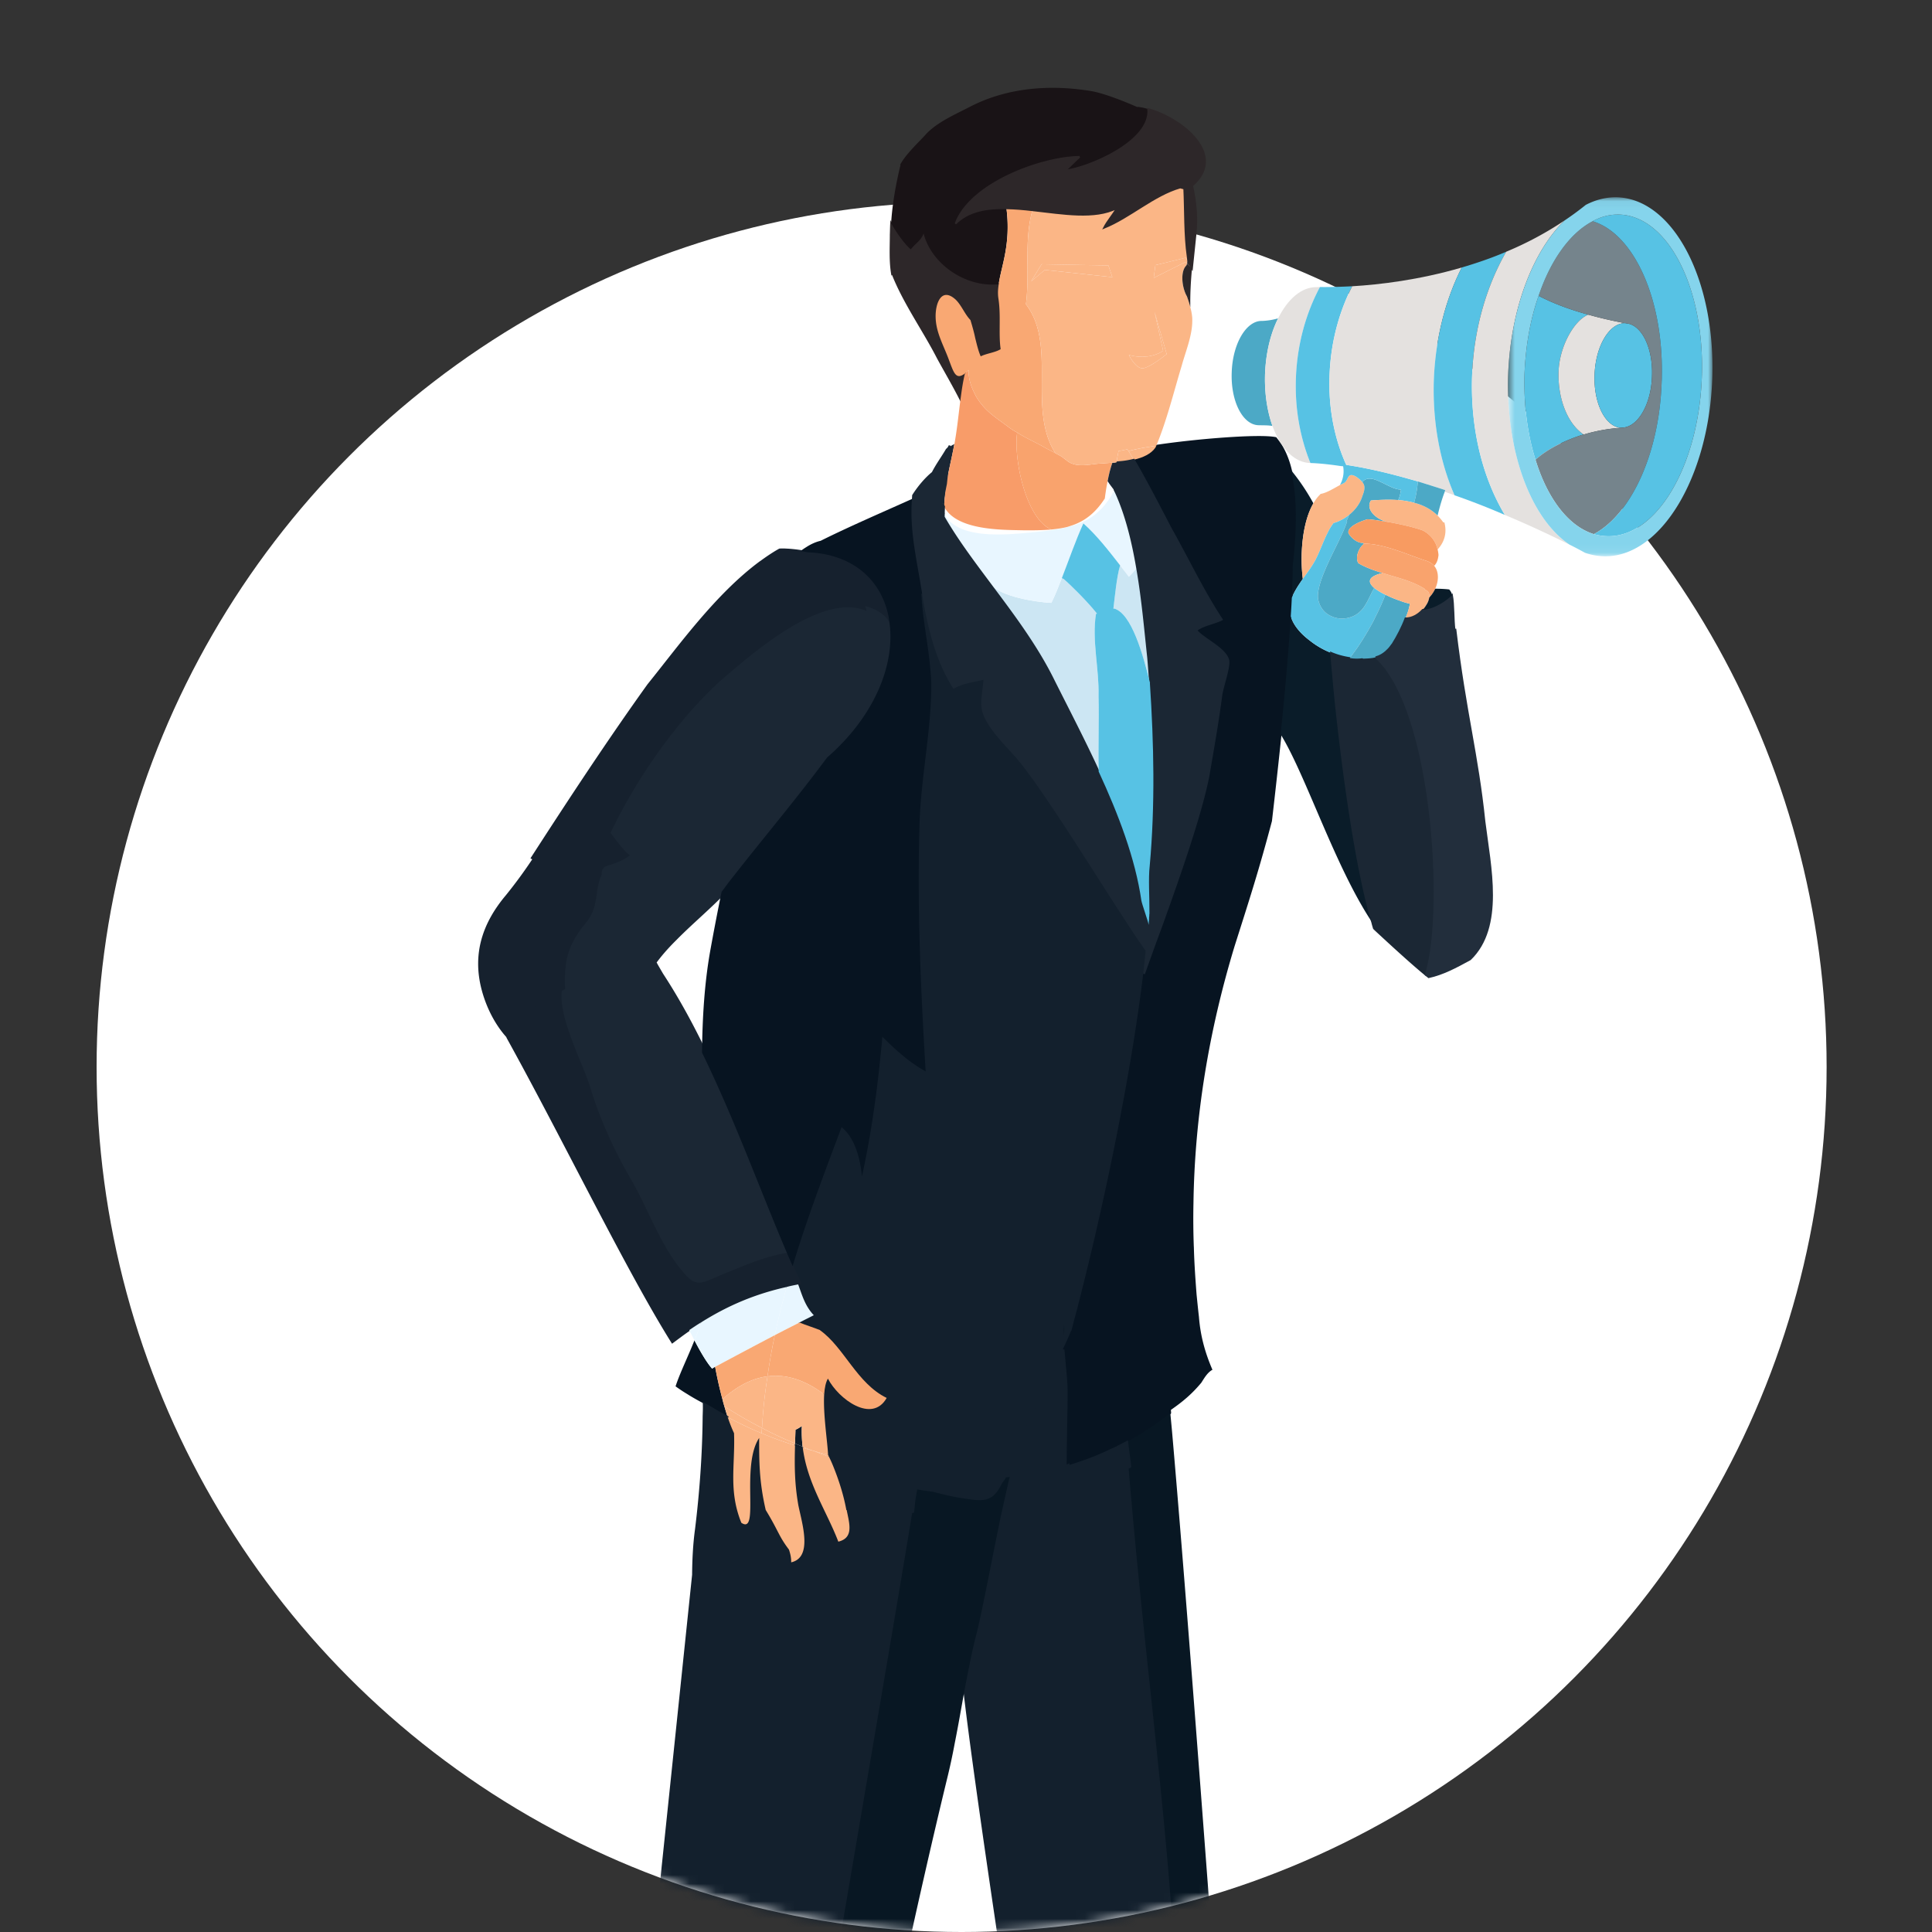 <?xml version="1.0" encoding="UTF-8"?> <svg xmlns="http://www.w3.org/2000/svg" height="220" width="220"><rect width="100%" height="100%" fill="#333333" stroke="none"/><mask id="a" fill="#fff"><path d="M98.5 0C152.9 0 197 44.1 197 98.5a98.441 98.441 0 0 1-4.652 30.002A98.419 98.419 0 0 1 197 158.5c0 54.4-44.1 98.5-98.5 98.5S0 212.9 0 158.5a98.441 98.441 0 0 1 4.652-30A98.427 98.427 0 0 1 0 98.5C0 44.1 44.1 0 98.5 0z" fill-rule="evenodd"></path></mask><mask id="b" fill="#fff"><path d="M0 .05h23.284v40.884H0z" fill-rule="evenodd"></path></mask><g fill="none" fill-rule="evenodd" transform="translate(11 -37)"><circle cx="98.5" cy="158.5" fill="#fff" r="98.5"></circle><g mask="url(#a)"><path d="M86.595 204.978c-.303.069-.592.118-.878.17.508.102 1.033.22 1.54.305h.016c2.119.423 4.17.814 6.167 1.152.608.101 1.213.184 1.802.27a1.77 1.77 0 0 1 .011.002l.012.002.563.142c.955.241 1.906.474 2.883.6.727.118 1.322.204 1.812.204 1.235 0 1.878-.492 2.625-2a2.955 2.955 0 0 0 .406-.592c-.05 0-.117.017-.17.017.052 0 .12-.017.17-.017.408-.737.6-1.704.793-2.611l.074-.337a36.02 36.02 0 0 0 .404-.78c.321-.559.63-1.168.932-1.796.442-.812.865-1.693 1.305-2.592a55.973 55.973 0 0 1 .997-1.745c.02-.136.02-.271.037-.389a112.608 112.608 0 0 0 2.016-4.303c.067-.118.118-.24.17-.355.119-.222.202-.46.32-.68.12-.269.237-.542.357-.83.015.053.015.102.034.153.167-.626.32-1.252.49-1.897a7.701 7.701 0 0 0 .187-.694c.085-.289.152-.56.222-.848 3.166-12.332 6.097-26.835 7.384-37.628.104-.948.204-1.88.288-2.777l-.1-.02c-1.436-1.999-3.957-6-6.592-10.11l-.634-.987-.537-.832c-2.68-4.152-5.33-8.131-6.942-9.975-1.017-1.151-2.187-2.32-3.035-3.608-1.336-2.068-.83-2.694-.627-5.303-1.218.289-2.404.406-3.49 1.016-1.947-3.015-2.896-6.929-3.474-10.486a.999.999 0 0 0-.032-.237l-.186.032c.17 3.356 1 6.642 1.134 10.2.019 5.1-1.083 10.2-1.322 15.45-.32 9.692.104 19.077.68 28.734-1.999-1.1-3.456-2.508-4.93-3.93-.491 5.422-1.169 10.605-2.323 15.89-.205-2.048-.795-4.37-2.32-5.607-2.048 5.439-3.998 10.59-5.574 15.824.306.694.593 1.355.916 2-.101.034-.205.034-.287.085.456 1.218.76 2.42 1.78 3.506-.562.288-1.121.56-1.628.83.727.304 1.575.559 2.337.864v.017c2.745 1.948 4.185 6.048 7.59 7.71-1.66 2.946-5.49.135-6.692-2.203-.238.406-.372 1.015-.424 1.795-.136 2.169.372 5.37.44 6.862v.015a62.436 62.436 0 0 0 4.802.991l-.967-.168a61.826 61.826 0 0 1-3.834-.821c.014.013.037.07.073.153l.028.067c.085.169.204.423.355.763.762.452 1.549.832 2.358 1.152z" fill="#13202d" stroke="#13202d" stroke-width=".2"></path><path d="M110.212 191.798c.102 1.252.257 2.523.257 3.643 0 .71 0 1.42-.02 2.149v.001c-.031 2.135-.084 4.254-.084 6.32l.154-.053.15-.065c0 .05-.016.1-.016.153.34-.086.66-.187.998-.306a30.824 30.824 0 0 0 2.933-1.118c.305-.135.628-.288.948-.44.256-.12.543-.222.78-.374.355-.169.695-.355 1.05-.542a33.42 33.42 0 0 0 3.273-2.05c.152-.1.287-.203.437-.305v.001c.035-.034.086-.051.118-.085.34-.254.695-.526 1.051-.797 0-.015.019-.034.019-.067-.013-.09-.017-.173-.023-.254l-.013-.118a1.573 1.573 0 0 1 .136-.086c1.238-.864 2.286-1.726 3.356-3.014.338-.527.626-1.034 1.116-1.389.034-.019.07-.053.102-.068-.795-1.865-1.337-3.762-1.508-5.965-.1-.865-.186-1.728-.27-2.557-.134-1.745-.255-3.49-.305-5.219a84.097 84.097 0 0 1-.05-5.15c.135-9.843 1.743-19.636 4.692-29.344 1.729-5.437 2.761-8.622 4.25-14.23v-.016a862.29 862.29 0 0 0 1.089-9.862c.524-5.064.914-9.674 1.15-13.417.05-.746.085-1.423.12-2.085v-.015a75.692 75.692 0 0 0 .1-3.61c.357-3.102.66-7.47-.203-10.945-.253-1.066-.643-2.05-1.152-2.863a13.995 13.995 0 0 0-.575-.78c-1.899-.389-9.134.205-13.606.882l-.027.073-.074.148c-.492.71-1.424 1.134-2.458 1.371 1.474 2.525 3.083 5.66 4.22 7.845 2.033 3.608 3.625 7.014 5.812 10.352-.916.458-2.104.61-2.914 1.219.76.982 3.252 2.016 3.64 3.372.205.744-.677 3.116-.794 4.116-.391 3.016-.95 6.133-1.46 9.132-.895 4.506-3.369 11.537-5.452 17.314a343.284 343.284 0 0 0-1.883 5.2c-1.287 10.794-4.218 25.296-7.384 37.63-.07.286-.136.559-.221.847a7.859 7.859 0 0 1-.188.695c-.17.643-.322 1.27-.49 1.896-.019-.05-.019-.101-.034-.152-.12.288-.237.56-.357.829-.118.222-.201.459-.32.679-.052.118-.103.237-.17.356l.1 1.118.26-.925.262-.944c-.174.635-.35 1.26-.522 1.87z" fill="#071421" stroke="#071421" stroke-width=".2"></path><path d="M87.374 105.869l.078.257.077.268c-3.56-1.355-8.404 1.559-12.147 4.423-1.629 1.22-3.052 2.472-4.066 3.337-5.084 4.44-10.098 11.673-12.913 17.72.696.83 1.309 1.812 2.155 2.525-1.866 1.356-3.187.696-3.137 2.168-.286.575-.406 1.22-.524 1.88 0 .091-.015.182-.03.277l-.02.147c-.137.967-.324 1.982-1.015 2.898-1.375 1.693-2.34 3.169-2.542 5.489-.087.795-.087 1.56-.035 2.303l2.282-1.363-2.281 1.365.014.219-.008-.11-.007-.11-.372.22c-.17 1.371.235 3.098.845 4.825v.004c.746 2.22 1.798 4.44 2.271 5.862 1.12 3.777 2.78 7.471 4.762 10.86 1.98 3.388 3.405 7.707 6.048 10.69 1.117 1.354 1.846 1.305 3.049.813v-.001l.216-.091c.448-.194.975-.44 1.613-.688 1.897-.761 3.897-1.643 5.898-2.083a8.119 8.119 0 0 1 1.065-.203c-2.98-6.964-5.997-15.316-9.708-22.905l-.002.975c0-.326 0-.65.002-.975-1.49-3.085-3.099-6.033-4.863-8.725-.202-.35-.412-.702-.61-1.052l-.286-.525c.695-.982 1.507-1.897 2.37-2.76l.205-.205c1.845-1.863 3.897-3.557 5.726-5.489a.862.862 0 0 0 .12-.135 36.56 36.56 0 0 1 .71-.932c3.592-4.59 7.388-9.081 10.86-13.774 5.642-4.912 7.86-10.96 7.063-15.67-.59-.881-1.675-1.442-2.863-1.73z" fill="#1b2734" stroke="#1b2734"></path><path d="M80.92 99.888c-.234-.05-.492-.1-.744-.153-.44-.067-.882-.117-1.357-.153-.099 0-.22-.015-.322-.015a5.188 5.188 0 0 0-.727 0c-.728.406-1.424.88-2.1 1.372-.036.034-.087.05-.104.068-5.014 3.71-9.215 9.588-12.756 13.976-4.556 6.352-9.063 13.215-13.265 19.72l.203.119a53.822 53.822 0 0 1-3.067 4.185c-2.61 3.1-3.811 6.558-2.743 10.656.474 1.804 1.33 3.606 2.533 5.064l.263.307a1.826 1.826 0 0 0 .133.271c6.473 11.724 13.588 26.43 18.687 34.562.662-.491 1.305-.983 1.932-1.407.457-.306.897-.61 1.356-.88v-.001c3.133-1.966 6.2-3.235 9.741-4.032a15.975 15.975 0 0 1 1.305-.287c.083-.052.186-.052.288-.085-.322-.645-.61-1.305-.916-2-.201-.475-.406-.931-.61-1.405-.354.05-.693.1-1.065.203-2.001.44-4 1.322-5.898 2.083-.744.288-1.337.577-1.83.78l-.148.06c-1.115.433-1.83.425-2.9-.873-2.644-2.983-4.068-7.303-6.049-10.69-1.98-3.39-3.64-7.083-4.76-10.86-.474-1.423-1.527-3.643-2.27-5.862-.611-1.728-1.019-3.457-.847-4.828l-6.777 4.048 6.777-4.049.372-.22a12.634 12.634 0 0 1 .035-2.303c.202-2.322 1.168-3.796 2.54-5.49.694-.915.881-1.932 1.018-2.897.015-.152.049-.289.049-.424l-.157.041.046-.015a1.358 1.358 0 0 1 .11-.027c.12-.66.239-1.303.524-1.879-.05-1.474 1.273-.813 3.139-2.17-.848-.711-1.46-1.694-2.156-2.523 2.816-6.048 7.829-13.282 12.913-17.721 1.014-.865 2.437-2.117 4.066-3.337 3.743-2.865 8.587-5.777 12.147-4.422a17.448 17.448 0 0 0-.154-.526c1.186.287 2.271.847 2.862 1.727-.016-.235-.067-.457-.116-.677-.662-2.88-2.508-5.183-5.422-6.302a11.398 11.398 0 0 0-3.455-.712c-.104 0-.203-.017-.324-.017.509.124.992.281 1.447.468l.021.01a10.089 10.089 0 0 0-1.468-.477l-.135-.013z" fill="#16212e" stroke="#16212e" stroke-width=".2"></path><path d="M92.95 93.772c-3.036 1.373-7.218 3.168-10.504 4.811-.542.12-1.102.374-1.627.713a9.162 9.162 0 0 1 .664-.02l-.22.001c-.147.003-.296.01-.444.02a8.44 8.44 0 0 0-.643.438c.252.053.51.102.744.153.12 0 .22.016.324.016 1.13.062 2.177.268 3.11.588l.344.125c2.914 1.119 4.762 3.42 5.422 6.302.051.22.103.44.118.677.795 4.71-1.421 10.759-7.063 15.673-3.472 4.691-7.27 9.182-10.861 13.773-.236.305-.474.609-.71.931-.033.052-.087.103-.12.17-.102.136-.22.272-.32.424-.46 2.27-.9 4.538-1.307 6.81-.643 3.659-.877 7.54-.916 11.488 3.712 7.589 6.729 15.942 9.71 22.904.204.474.408.932.608 1.406 1.577-5.234 3.527-10.385 5.574-15.824 1.527 1.237 2.116 3.559 2.32 5.608 1.155-5.286 1.833-10.469 2.324-15.89 1.474 1.42 2.931 2.828 4.929 3.929-.575-9.657-.998-19.042-.679-28.734.239-5.25 1.34-10.35 1.322-15.45-.135-3.558-.964-6.844-1.133-10.2l.186-.032c-.56-3.643-1.458-7.133-1.151-10.81z" fill="#071421"></path><path d="M117.786 208.434c1.457 16.604 3.54 32.291 4.61 47.47 1.269 18.74 4.894 43.949 7.03 55.656l.118.203c.56-.39 1.118-.78 1.645-1.254a5.368 5.368 0 0 0 .71-.66c-2.102-9.776-2.643-24.803-3.609-35.357-.274-2.931-1.627-21.473-3.125-40.963l-.146-1.889-.22-2.837c-.806-10.405-1.632-20.744-2.337-28.806-.066-.728-.135-1.44-.201-2.134 0 .034-.02.051-.02.068-.355.27-.712.543-1.051.795-.031.036-.082.052-.118.086l-.218.152c-.072.051-.144.102-.22.153a33.355 33.355 0 0 1-3.273 2.05c.069.631.16 1.265.243 1.897l.115.95c-.102.066-.206.1-.305.151.12 1.423.236 2.848.372 4.27l.061-.433a9.155 9.155 0 0 1-.061.432z" fill="#081723"></path><path d="M110.47 195.44c0-1.118-.155-2.39-.258-3.642-.015.034-.015.084-.034.118.018-.033.018-.084.033-.119l-.099-1.117c-.66 1.491-1.338 2.93-2.016 4.303-.017.119-.017.254-.036.39a50.752 50.752 0 0 0-.998 1.744c-.44.899-.864 1.78-1.305 2.592-.303.627-.61 1.238-.93 1.796-.137.27-.272.525-.407.78-.22.999-.408 2.118-.865 2.947.135-.017.288-.017.425-.05l.113-.503-.112.504h-.001c-.087.305-.155.609-.222.931-.05.237-.118.507-.186.795-.017.103-.05.17-.05.273-.154.626-.29 1.287-.424 1.896-.034.136-.068.271-.1.424-.052.202-.086.407-.12.593-1 4.794-2.218 11.352-2.796 13.384-.492 2.016-.88 4.065-1.273 6.1 2.086 18.009 11.048 73.984 12.166 83.862.357.066.713.152 1.085.203 1.796.338 3.66.594 5.557.677 4.185.203 8.436-.356 11.927-2.557l-.118-.205c-1.359-7.449-3.321-20.367-4.896-33.606l-.19-1.622c-.064-.541-.126-1.082-.187-1.623l-.182-1.623c-.658-5.944-1.213-11.826-1.576-17.18-1.07-15.18-3.152-30.867-4.61-47.47-.136-1.423-.252-2.846-.371-4.27.099-.05.203-.084.305-.152-.102-.949-.254-1.897-.358-2.847-.355.187-.693.375-1.05.542-.235.154-.523.254-.779.374-.32.152-.643.305-.947.44-.983.44-1.967.797-2.934 1.117-.338.12-.659.222-.997.307l.014-.153c-.1.05-.2.085-.304.118 0-2.066.053-4.184.086-6.318.02-.73.02-1.44.02-2.152z" fill="#13202d" stroke="#13202d" stroke-width=".2"></path><path d="M65.554 143.802l.051.033c.05-.085.1-.152.153-.237z" fill="#1b2734"></path><path d="M68.841 187.58c-.458.27-.899.574-1.356.88.168.34.374.745.594 1.168a27.86 27.86 0 0 0 .762-2.049" fill="#e8f6ff"></path><path d="M69.824 197.202a40.22 40.22 0 0 0 2.032 1.153c-.135-.408-.252-.814-.372-1.22v-.001l-.08-.27c-.05-.181-.094-.361-.139-.542a45.183 45.183 0 0 1-.83-3.677c-.134.051-.222.118-.34.203-.61-.66-1.389-2.016-2.016-3.22-.797 2-1.659 3.729-2.152 5.237.425.304.848.592 1.305.863.59.374 1.217.729 1.898 1.085.22.135.454.254.694.389z" fill="#071421"></path><path d="M70.095 192.848c.117-.085.206-.153.34-.203a718.875 718.875 0 0 1 6.793-3.608 83.961 83.961 0 0 1 1.356-5.49c-3.542.796-6.61 2.067-9.743 4.033-.237.711-.49 1.404-.763 2.049.628 1.203 1.406 2.559 2.017 3.22" fill="#e8f6ff"></path><path d="M71.265 196.322c1.726-1.524 3.44-2.39 5.133-2.594a68.088 68.088 0 0 1 .83-4.691 756.719 756.719 0 0 0-6.794 3.608 45.053 45.053 0 0 0 .83 3.677" fill="#f9a873"></path><path d="M76.398 193.729c-1.695.203-3.406 1.068-5.134 2.593a12.44 12.44 0 0 0 .22.813l.152.101a52.208 52.208 0 0 0 4.135 2.372 59.179 59.179 0 0 1 .627-5.88" fill="#fbb686"></path><path d="M73.009 198.964c.88.44 1.777.864 2.71 1.236.02-.202.02-.406.052-.59a52.995 52.995 0 0 1-4.136-2.374c-.05-.034-.1-.068-.15-.1.12.405.237.812.372 1.218.373.221.76.423 1.152.61" fill="#fbb686"></path><path d="M85.716 205.148c.288-.051.575-.101.879-.17a16.873 16.873 0 0 1-2.848-1.338c.478 1.136 1.24 3.15 1.63 5.32l.035-.018c.288 1.51.862 3.17-.952 3.61-1.302-3.422-3.523-6.592-4.047-10.692a7.18 7.18 0 0 1-.882-.27c-.068 2.372-.05 4.354.374 6.794.404 2.032 1.694 5.965-.812 6.521.014-.456-.087-.981-.258-1.455-1.202-1.592-1.136-2.034-2.642-4.508-.761-3.286-.746-5.623-.746-8.2-2.133 3.22.102 11.116-2.032 9.659-1.472-3.661-.694-6.473-.83-10.2a18.301 18.301 0 0 1-.728-1.847 41.455 41.455 0 0 1-2.033-1.152c-.239-.136-.475-.254-.695-.389.019.492 0 .983-.017 1.474-.034 4.27-.355 8.691-.865 12.825-.235 1.711-.322 3.472-.336 5.217-1.58 15.13-7.592 73.053-8.744 82.828-1.05 8.59 0 17.96-1.064 28.26l-.121.17c.627.439 1.389.848 2.22 1.186.576.22 1.187.44 1.813.627 1.878.541 3.86.83 5.336.812 1.743-.034 3.708-.22 5.624-.661 1.965-20.127 6.775-39.084 9.71-60.024 1.506-9.302 8.385-49.08 10.18-60.228.066-.017.153-.034.22-.052.05-.457.102-.897.134-1.32.07-.44.152-.88.22-1.322a213.11 213.11 0 0 1-6.165-1.152h-.017c-.507-.085-1.033-.203-1.541-.305" fill="#13202d" stroke="#13202d" stroke-width=".2"></path><path d="M77.227 189.036c.916-.474 1.832-.948 2.813-1.44.509-.27 1.067-.54 1.628-.83-1.02-1.085-1.322-2.287-1.78-3.507-.441.086-.883.17-1.305.287a85.473 85.473 0 0 0-1.356 5.49" fill="#e8f6ff"></path><path d="M76.398 193.729c2.15-.289 4.288.423 6.454 2.05.051-.78.186-1.389.423-1.795 1.203 2.338 5.034 5.15 6.693 2.201-3.404-1.66-4.845-5.76-7.59-7.708v-.017c-.763-.305-1.61-.56-2.336-.863-.983.491-1.9.965-2.815 1.44-.323 1.54-.61 3.1-.83 4.692" fill="#f9a873"></path><path d="M75.447 200.743c0 2.576-.015 4.912.746 8.2 1.506 2.473 1.44 2.913 2.642 4.507.17.474.272 1 .258 1.455 2.506-.558 1.216-4.489.812-6.52-.423-2.442-.442-4.423-.374-6.794a40.402 40.402 0 0 1-3.811-1.39 35.867 35.867 0 0 1-2.711-1.236 15.46 15.46 0 0 1-1.152-.61c.22.644.458 1.269.729 1.845.135 3.728-.643 6.54.83 10.2 2.133 1.456-.102-6.438 2.031-9.657" fill="#fbb686"></path><path d="M75.72 200.2c1.236.527 2.509.985 3.81 1.39v-.221a47.294 47.294 0 0 1-3.76-1.76c-.032.185-.032.388-.05.591" fill="#fbb686"></path><path d="M79.53 201.37v.221c.29.101.578.202.883.27a.454.454 0 0 1-.016-.135 9.631 9.631 0 0 1-.866-.356" fill="#0f1c29"></path><path d="M79.582 199.794c-.017.542-.032 1.066-.05 1.576a9.512 9.512 0 0 0 .864.357c-.087-.746-.12-1.527-.087-2.34-.22.137-.491.34-.727.407" fill="#0f1c29"></path><path d="M75.771 199.608a47.294 47.294 0 0 0 3.76 1.761c.019-.508.034-1.032.052-1.575.235-.068.506-.27.726-.407-.032.814 0 1.593.087 2.339.405.186.83.356 1.254.491a17.85 17.85 0 0 0 1.643.423c-.068-1.49-.578-4.692-.442-6.862-2.165-1.625-4.304-2.337-6.454-2.049a59.08 59.08 0 0 0-.626 5.88" fill="#fbb686"></path><path d="M80.397 201.726c0 .034 0 .084.017.135.404.136.83.254 1.237.356-.427-.136-.85-.305-1.254-.49m1.253.49c.575.237 1.152.458 1.744.66-.051-.117-.084-.202-.1-.22v-.017a17.604 17.604 0 0 1-1.644-.423" fill="#fbb686"></path><path d="M80.414 201.86c.523 4.1 2.745 7.269 4.047 10.691 1.813-.44 1.24-2.1.951-3.608l-.035.017c-.39-2.169-1.152-4.185-1.63-5.32a16.51 16.51 0 0 0-.353-.762 30.562 30.562 0 0 1-1.744-.66c-.406-.103-.83-.22-1.236-.357" fill="#fbb686"></path><path d="M96.337 94.315l.019.017c.048.135.1.253.15.355a69.542 69.542 0 0 1 .222-2.591 31.18 31.18 0 0 0-.39 2.22m.694-6.608c-.068.169-.152.32-.236.49.1-.101.236-.22.354-.321.018-.051 0-.102 0-.152z" fill="#1b2734"></path><path d="M96.728 92.095c.304-1.508.659-2.999.945-4.523a2.98 2.98 0 0 0-.524.304c0 .103 0 .188-.013.272-.104 1.322-.273 2.642-.408 3.947" fill="#1b2734"></path><path d="M95.541 73.103c-.033-1.591.677-3.473 2.303-1.965.662.66 1.019 1.643 1.663 2.305.202.677.405 1.372.541 2.049.154.594.355 1.491.628 2.085.676-.34 1.626-.423 2.27-.816-.256-1.743.052-3.81-.256-5.775-.083-.542-.05-1.066.035-1.61a7.815 7.815 0 0 1-3.185-.372c-2.542-.831-4.727-2.914-5.37-5.422-.272.796-.932 1.134-1.458 1.812-.747-.625-1.694-1.998-2.238-2.981-.03.44-.03.863-.048 1.305 0 1.389-.102 3.049.153 4.489l.05-.034c1.32 3.354 3.557 6.456 5.168 9.607.863 1.575 1.778 3.134 2.574 4.71.135-1.018.27-2 .509-2.965-1.036.795-1.273-.087-1.812-1.508-.595-1.66-1.493-3.117-1.527-4.914" fill="#2d2729" stroke="#2d2729" stroke-width=".2"></path><path d="M90.475 62.413c.544.983 1.491 2.356 2.237 2.98.525-.677 1.187-1.015 1.458-1.811.643 2.508 2.829 4.59 5.37 5.422a7.811 7.811 0 0 0 3.185.372c.288-2.084 1.408-4.557.88-8.657-2.286-.068-4.337.305-5.794 1.744 1.662-4.556 9.725-7.555 14.13-7.606-.61.525-1.087 1.085-1.676 1.576 2.659-.305 9.824-3.287 9.486-7.014a6.508 6.508 0 0 0-1.203-.254l-.03.034c-1.868-.829-4.038-1.627-5.275-1.829-4.64-.763-9.521-.423-13.807 1.796-1.659.864-3.861 1.795-5.132 3.27-.763.83-2.184 2.15-2.813 3.338l.05.015c-.523 2.153-.93 4.405-1.067 6.625" fill="#191316"></path><path d="M103.149 205.825c-.747 1.508-1.39 2-2.626 2-.491 0-1.087-.086-1.812-.203-1.172-.152-2.308-.458-3.458-.746-.592-.085-1.201-.169-1.813-.271-.069.441-.15.882-.22 1.322-.033.423-.084.863-.135 1.32-.067.018-.154.035-.22.052-1.795 11.147-8.674 50.926-10.18 60.228-2.935 20.94-7.745 39.897-9.71 60.024a20.827 20.827 0 0 0 3.404-1.067 15.902 15.902 0 0 0 1.948-1.016c1.982-16.722 5.152-26.735 8.675-43.236 3.119-14.841 6.269-29.918 9.793-44.471a72.591 72.591 0 0 0 .932-4.303c.39-1.95.728-3.915 1.082-5.88.392-2.033.78-4.083 1.272-6.1.58-2.032 1.797-8.589 2.796-13.384.035-.185.069-.39.12-.592a11.55 11.55 0 0 1 .1-.423c.135-.61.272-1.271.424-1.898 0-.102.034-.169.05-.27.07-.29.136-.56.188-.798a12.983 12.983 0 0 1 .22-.931c-.136.034-.288.034-.424.051-.118.22-.253.423-.406.592" fill="#081723"></path><path d="M100.168 82.184c-.544-1.05-.882-1.845-.868-3.049-.151.152-.285.304-.42.39-.238.965-.373 1.947-.508 2.964-.206 1.56-.358 3.151-.626 4.694-.019.135-.036.27-.072.39-.288 1.524-.641 3.015-.947 4.523-.083.864-.169 1.728-.22 2.592 1.39 2.694 6.456 2.643 8.911 2.694 1.203.017 2.305 0 3.305-.086-2.863-1.185-4.322-7.928-3.897-11.045a7.014 7.014 0 0 1-1.103-.711c-1.456-1.085-2.555-1.73-3.555-3.356" fill="#f89c69"></path><path d="M97.068 78.017c.54 1.421.777 2.303 1.812 1.508.135-.087.269-.237.42-.39-.014 1.204.324 1.999.868 3.048 1 1.628 2.1 2.27 3.555 3.356a6.841 6.841 0 0 0 1.103.711c.916.594 1.88 1.017 2.848 1.543.472.288.996.525 1.505.812-3.218-5.049.22-12.3-3.355-16.959.458-3.455-.237-7.165.729-10.673l.017-.034a30.418 30.418 0 0 0-2.965-.22c.528 4.1-.592 6.573-.88 8.656-.084.545-.118 1.068-.035 1.61.307 1.966 0 4.032.256 5.776-.643.392-1.593.476-2.27.816-.274-.594-.475-1.492-.627-2.085-.136-.678-.34-1.372-.542-2.05-.645-.66-1-1.644-1.662-2.304-1.626-1.508-2.337.373-2.303 1.965.034 1.797.93 3.254 1.526 4.914" fill="#f9a873"></path><path d="M107.604 67.089l-1.186 1.948 1.56-1.303 7.69.829-.457-1.34s-7.336-.116-7.607-.134" fill="#fbb686"></path><path d="M114.108 124.861c-.067-2.712.052-5.794-.016-8.623.087-3.034-.78-6.355-.287-9.335.052-.017.084-.017.118-.017-1.032-1.322-3.069-3.337-3.811-3.964l-.202-.085c-.376.966-.747 1.913-1.189 2.812-1.864-.085-5.708-.729-6.858-2.05l-.02.033c2.577 3.44 5.186 6.913 7.1 10.776 1.645 3.286 3.49 6.81 5.165 10.453" fill="#cce6f3"></path><path d="M110.062 189.173c.135-.527.167-1.002.099-1.39-.067.44-.1.898-.1 1.39" fill="#0f1c29"></path><path d="M96.472 95.874c1.56 2.692 3.474 5.218 5.37 7.759l.02-.034c1.151 1.32 4.995 1.965 6.86 2.05.441-.899.812-1.847 1.188-2.813.811-2.083 1.557-4.252 2.454-6.234l-.068-.153a8.834 8.834 0 0 1-1.727.56c-.22.067-.438.118-.68.17-1.033.203-2.201.338-3.49.457-2.709.237-8.402.897-9.907-2.186-.02.135-.02.272-.02.424" fill="#e8f6ff"></path><path d="M114.787 93.79h.019v-.018c.082-.66.186-1.32.32-1.982a13.932 13.932 0 0 1 .542-2.1c-.541.034-1.05.085-1.49.102-1.221.1-2.542.457-3.557-.237-.271-.205-.525-.408-.78-.594-.22-.118-.443-.237-.662-.357-.508-.286-1.032-.523-1.506-.812-.967-.525-1.931-.948-2.847-1.542-.424 3.119 1.033 9.861 3.896 11.047.643-.068 1.27-.152 1.846-.305a25.17 25.17 0 0 0 .626-.204c1.372-.49 2.56-1.405 3.593-2.999" fill="#f9a36d"></path><path d="M115.923 92.773c.05-1.05.1-2.118.22-3.117-.17.017-.323.034-.475.034-.235.66-.406 1.372-.542 2.1.222.355.508.711.763 1.05 0-.016.018-.033.034-.05z" fill="#1b2734"></path><path d="M116.04 93.027c-.049-.085-.066-.152-.117-.237-.016.017-.036.034-.036.051.053.051.104.135.154.186" fill="#e8f6ff"></path><path d="M116.378 88.35a16.07 16.07 0 0 0-.235 1.306c.152-.017.304-.034.491-.051.49-.05.983-.12 1.473-.255-.202-.338-.405-.662-.594-.982a.88.88 0 0 1-.133-.203c-.358.068-.678.153-1.002.186" fill="#fbb686"></path><path d="M118.48 101.667c-.525-3.083-1.269-6.1-2.439-8.64-.05-.05-.102-.136-.153-.186-.915 1.761-2.05 2.846-3.421 3.524-.068.017-.103.05-.17.083l.067.154c1.509 1.339 2.879 3.1 4.185 4.777.341.457.678.882 1 1.305.306-.305.61-.643.932-1.017" fill="#e8f6ff"></path><path d="M118.107 89.35c1.034-.236 1.967-.66 2.458-1.372.031-.067.085-.152.1-.219-1.424.202-2.558.423-3.152.608.188.322.392.645.594.983" fill="#fbb686"></path><path d="M119.734 111.85c-.34-3.118-.643-6.693-1.254-10.183a19.81 19.81 0 0 1-.93 1.017c-.322-.424-.66-.847-1.001-1.304-.406 1.389-.575 3.404-.761 4.88.032 0 .05.016.066.032 2.017.56 3.307 5.285 4.102 8.47a183.34 183.34 0 0 0-.222-2.912" fill="#cce6f3"></path><path d="M97.15 87.876a8.974 8.974 0 0 0-.355.321c-.458.798-1.134 1.713-1.593 2.627-.863.696-1.694 1.73-2.235 2.593 0 .103-.017.238-.017.355-.305 3.677.594 7.168 1.152 10.81a.996.996 0 0 1 .032.237c.578 3.557 1.527 7.47 3.474 10.486 1.086-.61 2.272-.727 3.49-1.015-.203 2.608-.71 3.235.626 5.302.848 1.287 2.019 2.457 3.035 3.609 1.656 1.893 4.407 6.04 7.161 10.313l.635.988c2.748 4.28 5.415 8.523 6.908 10.603l.102.019a166.66 166.66 0 0 1-.29 2.777 598.88 598.88 0 0 1 .33-.93l.356-.993c.367-1.023.77-2.13 1.197-3.277l-.997-.287.998.286c2.083-5.777 4.557-12.808 5.451-17.315.51-2.998 1.07-6.115 1.46-9.131.118-1 1-3.371.795-4.115-.389-1.357-2.88-2.39-3.64-3.373.81-.61 1.997-.761 2.913-1.219-2.185-3.338-3.778-6.744-5.81-10.354-1.138-2.183-2.747-5.318-4.221-7.844a8.81 8.81 0 0 1-1.473.256c-.187.017-.34.034-.493.05-.117 1-.167 2.069-.218 3.118v.017c.051.085.068.152.118.237 1.17 2.54 1.914 5.557 2.44 8.64.61 3.49.914 7.065 1.253 10.183.086.981.152 1.949.22 2.913l-.015.018c.457 6.86.608 13.908-.02 20.821-.168 1.406-.016 3.676-.033 5.167v.119c.017.051 0 .1 0 .153-.015.05-.015.135-.015.202-.017.087 0 .203-.034.305.017.016 0 .034.017.051-.034.237-.034.474-.05.712v.001c-.086-.457-.747-2.305-.831-2.745-.696-4.83-2.626-9.861-4.866-14.706-1.675-3.643-3.52-7.166-5.164-10.454-1.914-3.862-4.523-7.334-7.1-10.775-1.896-2.54-3.812-5.066-5.371-7.758 0-.153 0-.288.02-.425l-.02-.017c.02-.237.02-.491.035-.745-.05-.1-.104-.22-.152-.355l-.018-.017a33.683 33.683 0 0 1 .39-2.22c.135-1.305.306-2.625.408-3.948.015-.083.015-.169.015-.27z" fill="#1b2734" stroke="#1b2734" stroke-width=".2"></path><path d="M116.55 101.38c-1.307-1.68-2.678-3.44-4.186-4.778-.897 1.981-1.643 4.151-2.453 6.234l.201.086c.743.626 2.78 2.642 3.812 3.963-.035 0-.067 0-.12.017-.491 2.982.375 6.302.289 9.336.068 2.828-.052 5.911.015 8.622 2.238 4.846 4.168 9.877 4.864 14.707.084.44.747 2.288.832 2.745.014-.239.014-.474.05-.713-.017-.017 0-.034-.017-.05.034-.102.017-.22.034-.307 0-.066 0-.15.015-.201 0-.053.017-.102 0-.154v-.117c.017-1.492-.136-3.762.033-5.168.628-6.912.476-13.961.02-20.821l.016-.017c-.794-3.186-2.084-7.912-4.1-8.473-.016.019-.036.019-.067.034.016-.034 0-.05 0-.066.186-1.474.354-3.49.761-4.88" fill="#57c2e4"></path><path d="M121.446 76.932s-.457.442-1.696.645c-1.134.169-2.083-.136-2.2-.153.083.186.829 1.608 1.625 1.508.848-.118 2.677-1.61 2.677-1.61l-1.389-4.846z" fill="#fbb686"></path><path d="M122.224 197.49c.017.12.017.237.036.374.034-.137.066-.306.1-.46-.034.02-.085.054-.136.086" fill="#071421"></path><path d="M124.02 66.343c-.066.034-3.454.848-3.454.848l-.19 1.457 3.645-1.829.153.152c.033-.085.033-.186.05-.288l-.203-.34z" fill="#fbb686"></path><path d="M124.174 66.97l-.154-.151-3.642 1.83.187-1.458s3.389-.814 3.455-.848l.203.34v-.118c.019-.103.019-.222.019-.34-.357-2.457-.273-5.268-.392-7.76l-.456-.117c-3.016.863-5.726 3.404-8.675 4.59.375-.744 1.07-1.524 1.458-2.236-2.525 1.27-6.114.627-9.607.238l-.017.032c-.965 3.508-.27 7.219-.728 10.675 3.574 4.658.136 11.909 3.354 16.959l.662.356c.254.185.508.388.78.592 1.015.696 2.337.34 3.558.237.439-.017.947-.066 1.49-.1.15 0 .305-.019.473-.036.068-.456.136-.88.237-1.305.324-.033.643-.118 1.001-.185a.928.928 0 0 0 .133.202c.594-.185 1.729-.406 3.153-.608 1.203-2.881 1.998-6.15 2.897-9.115.44-1.61 1.203-3.406 1.203-5.117.017-.49-.084-1.017-.22-1.542-.1-.423-.254-.848-.392-1.252l-.014-.02c-.408-.728-.678-2.014-.372-2.946a1.425 1.425 0 0 1 .34-.56v-.016c.032-.067.046-.137.066-.22zm-3.711 5.506l1.389 4.846s-1.83 1.492-2.677 1.608c-.795.103-1.542-1.32-1.624-1.506.117.017 1.064.322 2.199.152 1.238-.203 1.696-.643 1.696-.643zm-14.045-3.44l1.186-1.948c.27.02 7.608.137 7.608.137l.457 1.338-7.691-.83-1.56 1.304z" fill="#fbb686"></path><g fill="#2d2729"><path d="M124.242 67.039l-.068-.068c-.02.083-.035.153-.067.22.046-.067.1-.103.135-.152m.1-.153c-.033-.203-.084-.44-.1-.66 0 .117 0 .237-.018.337v.12z"></path><path d="M124.342 66.886l-.118-.203c-.017.102-.017.203-.05.288l.069.068.49.524z"></path><path d="M111.94 54.858c-4.405.05-12.468 3.048-14.128 7.605 1.455-1.438 3.506-1.812 5.792-1.743.967.015 1.95.102 2.965.22 3.493.389 7.082 1.032 9.607-.237-.389.71-1.083 1.49-1.457 2.235 2.948-1.186 5.658-3.726 8.676-4.59l.455.118c.12 2.49.036 5.303.393 7.76.015.22.065.457.099.66l.392.677c.135-1.32.268-2.643.404-3.897.203-1.863.035-3.709-.387-5.522 4.03-3.455-1.07-7.623-5-8.725.34 3.727-6.827 6.708-9.486 7.013.59-.49 1.066-1.049 1.675-1.574" stroke="#2d2729" stroke-width=".2"></path><path d="M123.768 67.768c-.305.931-.036 2.218.37 2.946l.016.019c.138.404.291.83.392 1.252-.032-1.44.051-2.93.188-4.422l-.492-.524c-.035.05-.088.084-.134.152v.017a1.423 1.423 0 0 0-.34.56"></path></g><path d="M126.832 193.001c.034-.017.07-.034.102-.052v-.016c-.033.016-.068.051-.102.068" fill="#071421"></path><path d="M133.05 79.627c.088-2.441.626-4.644 1.491-6.372h-.017a7.571 7.571 0 0 1-1.812.29c-1.796-.053-3.356 2.592-3.455 5.878-.12 3.269 1.251 5.964 3.066 5.998.761.016 1.066 0 1.573.084-.59-1.66-.911-3.692-.846-5.878" fill="#4ca9c6"></path><path d="M135.982 107.173c-.236 3.745-.626 8.353-1.15 13.418.03.052.046.12.084.17 2.86 4.727 6.164 15.045 10.349 21.295-1.862-6.25-3.336-17.11-4.185-25.175a452.444 452.444 0 0 1-.509-5.54 9.37 9.37 0 0 1-2.455-1.423c-1.032-.78-1.846-1.728-2.134-2.745m2.575-12.858a24.254 24.254 0 0 0-2.558-3.796c.863 3.474.56 7.843.202 10.945 0 1.034-.033 2.236-.1 3.61.304-.763.779-1.474 1.254-2.152-.322-2.474-.136-6.304 1.202-8.607" fill="#0a1c29"></path><path d="M138.219 89.724c-1.17-2.88-1.798-6.217-1.646-9.794.155-3.795 1.155-7.3 2.73-10.249-.17.017-.287 0-.39.017-1.73-.017-3.287 1.372-4.372 3.557-.865 1.729-1.403 3.931-1.491 6.372-.065 2.186.256 4.218.846 5.878.29.797.645 1.49 1.035 2.085.882 1.32 2.033 2.117 3.288 2.134" fill="#e4e1df"></path><path d="M138.557 94.315c-1.338 2.303-1.524 6.133-1.202 8.607.509-.713 1.033-1.407 1.423-2.136.524-1 .915-2.185 1.454-3.219a6.73 6.73 0 0 1 .612-1 4.994 4.994 0 0 0 1.778-.93c.662-.527 1.202-1.238 1.459-1.984.1-.304.201-.525.254-.778.067-.356.067-.66-.206-.983a2.416 2.416 0 0 0-.491-.457 2.099 2.099 0 0 0-.337-.22c-.933-.457-.711.541-1.305.812-.118.069-.251.118-.406.188v.015c-.375.203-.781.44-1.187.645-.338.17-.678.306-1.034.372l-.067.085c-.287.272-.524.61-.745.983" fill="#fbb686"></path><path d="M139.099 105.242c-.222-1.406.984-3.846 2.033-5.999.541-1.099 1.034-2.116 1.271-2.878l-.068-.051c.1-.203.203-.44.287-.678-.54.44-1.166.763-1.778.932-.22.305-.44.643-.612 1-.538 1.033-.929 2.22-1.454 3.217-.39.73-.915 1.423-1.423 2.136-.476.678-.949 1.389-1.254 2.153v.016c-.034.66-.068 1.339-.12 2.083.289 1.017 1.103 1.965 2.135 2.745a9.395 9.395 0 0 0 2.455 1.423c.73.305 1.44.491 2.137.593.287-.39.593-.796.896-1.236a34.481 34.481 0 0 0 1.814-3.017 14.953 14.953 0 0 1 .372-.76 26.43 26.43 0 0 0 .967-2.203 7.33 7.33 0 0 1-1.27-.764c-.34.576-.627 1.305-1 1.9-.153.252-.323.507-.525.693a2.8 2.8 0 0 1-1.407.796 2.882 2.882 0 0 1-2.083-.237c-.66-.322-1.186-.95-1.373-1.864" fill="#57c2e4"></path><path d="M144.163 111.951a4.65 4.65 0 0 1-1.454-.017 8.696 8.696 0 0 1-2.137-.594 443.59 443.59 0 0 0 .508 5.54c.85 8.066 2.324 18.926 4.185 25.177.051.22.118.441.186.662.272.27.558.523.831.778 1.998 1.847 3.745 3.422 5.067 4.507 1.948-6.05 1.184-24.194-3.27-32.817-.713-1.388-1.526-2.542-2.44-3.337-.44.118-.9.135-1.423.152-.034-.017-.034-.017-.053-.051" fill="#1b2734" stroke="#1b2734" stroke-width=".2"></path><path d="M145.418 107.682a34.713 34.713 0 0 1-1.813 3.016c-.304.439-.61.846-.896 1.237a4.681 4.681 0 0 0 1.454.015c.018.035.018.035.054.052.524-.017.98-.033 1.423-.152.49-.135.947-.39 1.387-.847.169-.153.322-.356.491-.593.051-.034.086-.12.12-.17.474-.763 1.033-1.813 1.407-2.83a10.494 10.494 0 0 0 .302-.829 8.72 8.72 0 0 0 .205-.83 7.489 7.489 0 0 1-1.169-.356 12.449 12.449 0 0 1-1.626-.678 26.05 26.05 0 0 1-.967 2.202 15.72 15.72 0 0 0-.372.763m-2.862-.339a2.796 2.796 0 0 0 1.406-.796c.201-.186.372-.44.524-.693.373-.595.661-1.324 1-1.9-.73-.627-.813-1.27.898-1.693l.016-.019c-.845-.254-1.643-.54-2.37-.914-.137-.067-.237-.135-.358-.203-.388-.678.071-1.761.645-2.203-.017 0-.05-.017-.05-.017l-.017-.085c-.507.053-1.273-.372-1.694-1.099-.188-.746 1.389-1.373 2.168-1.593.678.05 1.456.17 2.286.305-1.303-.271-2.557-1.44-1.898-2.44 1.05-.085 2.102-.12 3.1-.05.189-.374.254-.762.324-1.17l-.135-.034c-1.068-.05-2.679-1.423-3.644-1.218a.954.954 0 0 0-.628.372c.271.32.271.626.205.983-.052.252-.152.474-.253.778-.257.745-.797 1.455-1.459 1.982a6.252 6.252 0 0 1-.288.678l.068.05c-.237.763-.728 1.78-1.27 2.88-1.05 2.152-2.254 4.592-2.033 5.998.188.914.712 1.542 1.372 1.864a2.887 2.887 0 0 0 2.085.237" fill="#4ca9c6"></path><path d="M148.789 91.35c-2.474-.677-4.506-1.1-6.132-1.356-.12-.017-.237-.05-.356-.05-1.355-2.998-2.07-6.557-1.898-10.352.152-3.693 1.101-7.116 2.575-9.996-1.693.086-2.98.101-3.675.086-1.576 2.946-2.575 6.454-2.73 10.248-.151 3.576.476 6.913 1.647 9.795.558.015 1.674.083 3.386.336.101.019.22.019.338.036.138.728 0 1.474-.355 2.117.155-.068.289-.12.406-.186.594-.271.372-1.271 1.305-.814a2.142 2.142 0 0 1 .338.22 2.44 2.44 0 0 1 .49.46.969.969 0 0 1 .628-.374c.966-.203 2.578 1.168 3.644 1.22l.136.032c-.07.41-.136.797-.324 1.169.628.052 1.222.155 1.815.307a11.89 11.89 0 0 0 .407-2.22c.015-.068.03-.135.03-.205-.573-.169-1.15-.32-1.675-.472" fill="#57c2e4"></path><path d="M146.384 102.26c-1.711.424-1.628 1.067-.898 1.695a7.27 7.27 0 0 0 1.271.762c.541.271 1.116.509 1.626.678a7.316 7.316 0 0 0 1.169.354c-.05.256-.118.543-.205.831-.085.272-.184.543-.302.831.744.016 1.456-.408 1.964-.966a3.853 3.853 0 0 0 .406-.56c.185-.287.304-.591.338-.845.053-.357-.034-.66-.32-.813-.05-.018-.102-.052-.187-.07l.014-.085c-.488-.32-1.046-.575-1.624-.812-1.031-.39-2.152-.677-3.235-1.017z" fill="#fbb686"></path><path d="M140.403 79.592c-.17 3.795.544 7.354 1.9 10.351.117 0 .235.034.354.05 1.626.256 3.658.68 6.132 1.358.525.152 1.102.304 1.675.473.968.305 2.02.627 3.102.982-.016.068-.033.12-.05.188.067.032.155.05.222.083.304.104.59.22.896.323-1.676-3.812-2.542-8.403-2.355-13.3.205-4.693 1.34-9.012 3.17-12.638-4.864 1.422-9.354 1.949-12.471 2.135-1.474 2.88-2.421 6.302-2.575 9.995" fill="#e4e1df"></path><path d="M145.112 93.994c-.66 1 .596 2.166 1.9 2.44.101.015.2.049.304.049 1.355.254 2.763.576 3.727.933.846.456 1.441 1.186 1.66 2.151.848-.916 1.068-2 .764-3.1l-.104.034a7.12 7.12 0 0 0-.66-.796c-.764-.746-1.677-1.203-2.676-1.457a10.774 10.774 0 0 0-1.815-.307c-1-.067-2.049-.033-3.1.053" fill="#fbb686"></path><path d="M144.725 96.128c-.781.22-2.358.846-2.169 1.592.422.728 1.186 1.153 1.693 1.1l.017.085s.034.018.05.018c.018 0 .018-.018.037-.018 2.252.018 4.842 1.22 7.03 1.949.032 0 .049.017.066.017.356.135.643.305.865.56.322-.323.441-.763.491-1.22a3.557 3.557 0 0 0-.102-.644c-.219-.965-.814-1.695-1.66-2.151-.964-.357-2.372-.679-3.727-.933-.103 0-.203-.034-.305-.05-.832-.136-1.609-.254-2.286-.305" fill="#f89b61"></path><path d="M151.382 100.854c-2.187-.728-4.777-1.933-7.03-1.948-.018 0-.018.015-.036.015-.574.442-1.033 1.527-.645 2.205.122.068.223.136.36.203.726.372 1.523.66 2.37.914 1.083.34 2.203.626 3.234 1.017.578.237 1.136.491 1.626.814l-.015.083c.086.017.136.051.186.07.288.152.373.456.32.812a3.75 3.75 0 0 0 .68-1.001c.422-.93.422-1.947-.117-2.607-.223-.254-.51-.425-.866-.56-.017 0-.034-.017-.067-.017" fill="#f9a36d"></path><path d="M153.566 92.807c-1.082-.355-2.134-.678-3.101-.983 0 .068-.016.137-.031.203a11.943 11.943 0 0 1-.406 2.22c.998.254 1.91.711 2.675 1.457.22-.916.476-1.83.814-2.711.017-.068.034-.118.05-.186" fill="#4ca9c6"></path><path d="M145.64 111.85c.914.795 1.726 1.949 2.439 3.337 4.454 8.623 5.217 26.767 3.27 32.817.117.102.219.169.337.271 1.627-.356 3.086-1.136 4.727-2.035 3.83-3.692 2.272-10.52 1.626-15.703-.797-7.693-2.15-12.25-3.303-21.838l-.102.017c-.152-1.153-.086-2.83-.289-3.948-.457.492-1.71 1.406-2.88 1.61-.133.033-.303.05-.455.067-.509.558-1.22.982-1.966.966-.373 1.017-.931 2.066-1.407 2.829-.033.05-.068.135-.118.17-.169.237-.322.439-.491.592-.442.46-.9.712-1.389.848" fill="#222e3c" stroke="#222e3c" stroke-width=".2"></path><path d="M151.465 106.378c1.17-.203 2.423-1.12 2.88-1.61-.015-.202-.12-.407-.304-.627l-.017-.017c-.373-.051-1-.085-1.593-.085a3.762 3.762 0 0 1-.678 1 2.197 2.197 0 0 1-.337.847 3.94 3.94 0 0 1-.407.558 3.574 3.574 0 0 0 .456-.066" fill="#0a1c29"></path><path d="M160.36 95.637c-2.54-4.236-3.965-9.861-3.725-15.993.203-5.253 1.658-10.116 3.88-13.978-1.695.728-3.407 1.305-5.066 1.796-1.83 3.626-2.965 7.946-3.17 12.639-.187 4.896.68 9.488 2.355 13.299a82.202 82.202 0 0 1 5.726 2.237m6.118-16.333c.1-2.88 1.793-5.862 3.388-6.471-1.832-.508-3.864-1.204-5.659-2.151-.931 2.625-1.474 5.657-1.61 8.893-.101 3.592.356 6.946 1.255 9.775 1.422-1.27 3.406-2.235 5.47-2.879-1.931-1.305-2.946-4.253-2.844-7.167" fill="#57c2e4"></path><path d="M167.156 62.108a38.31 38.31 0 0 1-6.642 3.557c-2.22 3.864-3.676 8.725-3.88 13.978-.238 6.134 1.186 11.757 3.725 15.993a122.087 122.087 0 0 1 7.372 3.388c-4.371-2.93-7.266-10.487-6.998-19.313.27-7.556 2.846-14.114 6.423-17.603" fill="#e4e1df"></path><path d="M170.577 79.695c.102-3.254 1.66-5.898 3.455-5.898a46.863 46.863 0 0 1-4.167-.964c-1.593.609-3.287 3.591-3.388 6.471-.102 2.914.913 5.862 2.844 7.167v.016a19.257 19.257 0 0 1 4.305-.778c-1.794-.052-3.169-2.745-3.05-6.014" fill="#e4e1df"></path><path d="M174.031 73.797c-1.793 0-3.351 2.645-3.455 5.898-.12 3.269 1.256 5.961 3.049 6.014.051-.019.105-.019.153-.019 1.747-.083 3.255-2.676 3.338-5.877.119-3.151-1.134-5.744-2.828-5.982a.843.843 0 0 1-.204-.034h-.054z" fill="#57c2e4"></path><path d="M178.234 79.813c.17-8.879-3.219-16.213-7.877-17.62-2.576 1.34-4.78 4.423-6.15 8.487 1.795.949 3.827 1.645 5.659 2.153 1.61.457 3.083.761 4.165.964h.053a.843.843 0 0 0 .204.034c1.694.237 2.947 2.83 2.827 5.982h1.12zm-1.118 0c-.084 3.2-1.59 5.794-3.337 5.877-.05 0-.103 0-.154.019a19.085 19.085 0 0 0-4.303.778v-.015c-2.064.643-4.05 1.608-5.471 2.878 1.355 4.422 3.745 7.575 6.642 8.472 4.219-2.236 7.47-9.15 7.725-17.399.017-.204.017-.39.017-.593v-.017h-1.12z" fill="#75848c"></path><path d="M173.321 61.43c-1.015-.016-2.015.238-2.963.763 4.657 1.406 8.046 8.742 7.877 17.62v.016c0 .203 0 .39-.017.594-.255 8.25-3.507 15.162-7.726 17.399a6.21 6.21 0 0 0 1.574.237c5.577.12 10.37-8.03 10.724-18.145.358-10.13-3.894-18.381-9.469-18.483" fill="#57c2e4"></path><path d="M10.679 2.017C5.104 2.119.852 10.37 1.209 20.5c.354 10.114 5.148 18.264 10.725 18.145a6.187 6.187 0 0 0 1.574-.237c2.895-.898 5.285-4.05 6.64-8.473.899-2.828 1.356-6.183 1.255-9.774-.136-3.235-.679-6.268-1.61-8.894-1.37-4.066-3.574-7.148-6.15-8.488-.95-.525-1.949-.78-2.964-.762M10.935.05c1.2-.016 2.385.29 3.489.866a34.329 34.329 0 0 0 2.42 1.778c3.577 3.49 6.153 10.047 6.422 17.603.27 8.826-2.625 16.382-6.998 19.313-.59.289-1.186.61-1.778.932a7.213 7.213 0 0 1-2.168.39C5.92 41.05.413 31.97.022 20.687-.369 9.386 4.511.171 10.934.05" fill="#85d4ec" mask="url(#b)" transform="matrix(-1 0 0 1 184 59.414)"></path></g></g></svg> 